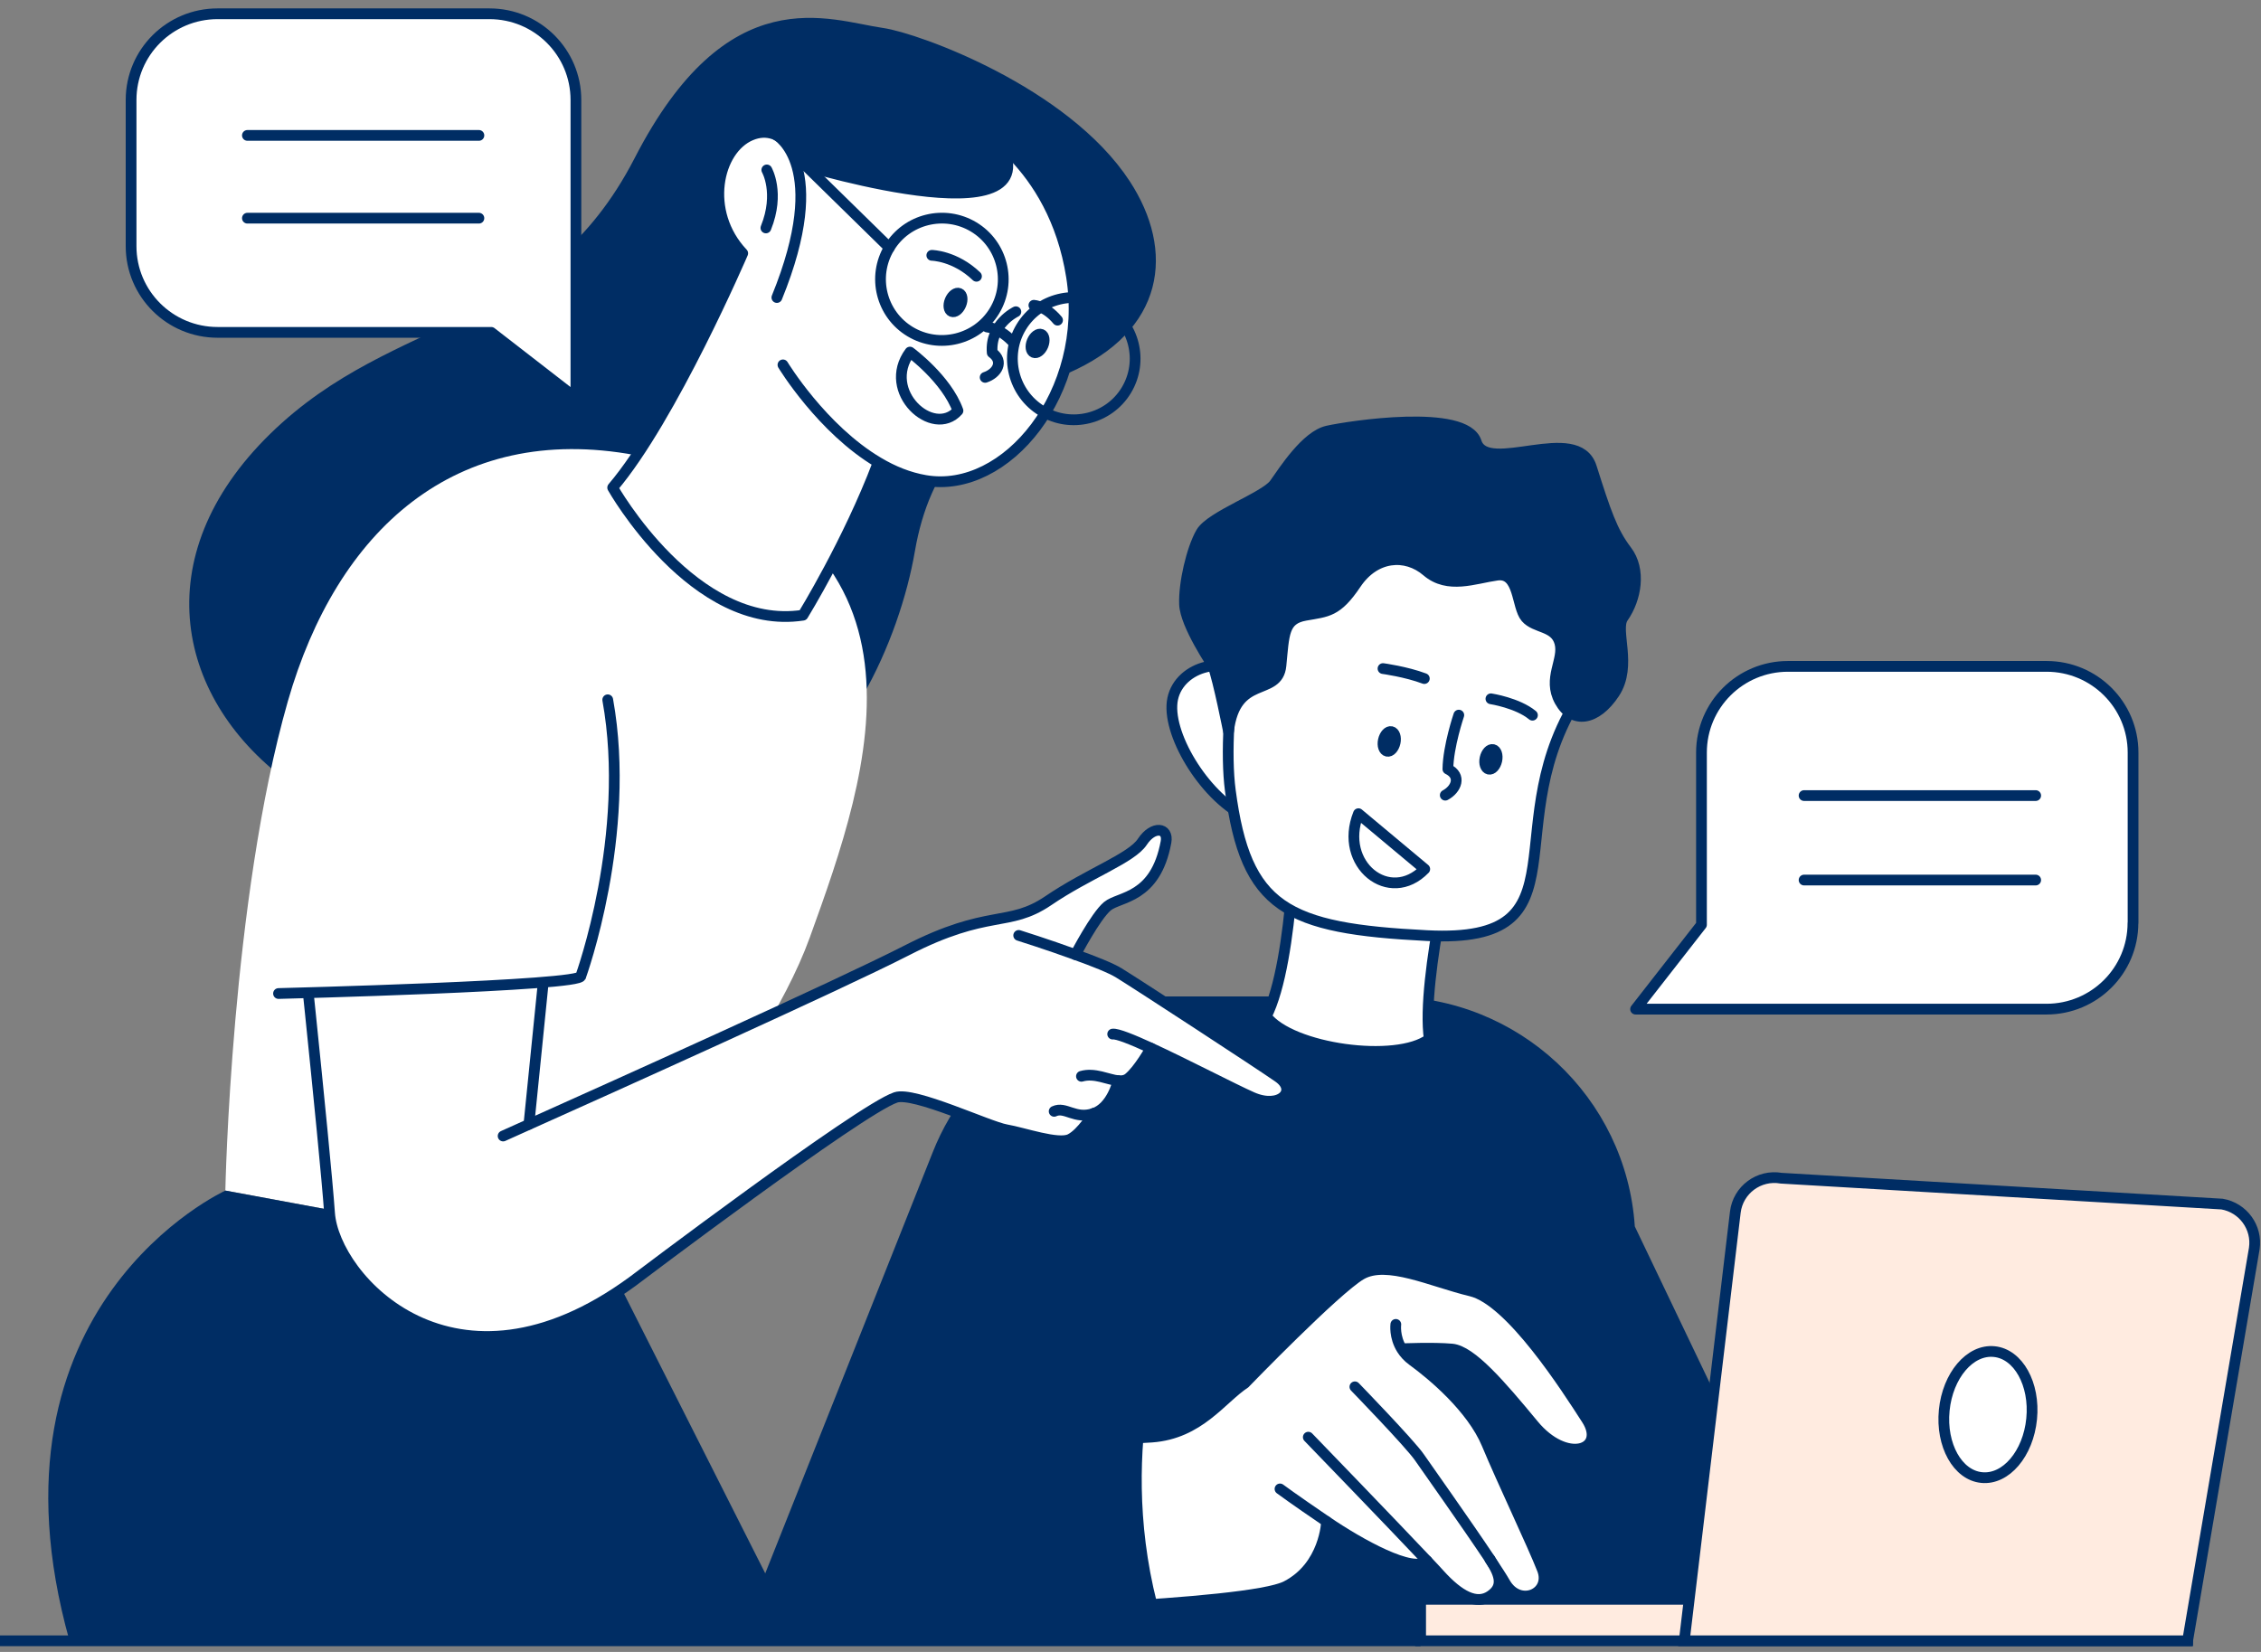 <svg width="130" height="95" viewBox="0 0 130 95" fill="none" xmlns="http://www.w3.org/2000/svg">
<rect x="0" y="0" width="130" height="95" fill="#808080" stroke="none"/>
<g clip-path="url(#clip0_8917_8397)">
<path fill-rule="evenodd" clip-rule="evenodd" d="M42.455 94.359H105.395L93.996 70.53C93.502 63.089 87.297 57.304 79.814 57.304H66.846C61.018 57.304 55.778 60.848 53.634 66.251L42.455 94.365V94.359Z" fill="#002D64"/>
<path fill-rule="evenodd" clip-rule="evenodd" d="M72.807 58.451C74.23 60.333 80.29 61.173 82.178 59.754C81.679 56.245 83.875 47.616 83.875 47.616L74.503 46.313C74.503 46.313 74.451 55.225 72.807 58.451Z" fill="white" stroke="#002D64" stroke-width="0.618" stroke-linecap="round" stroke-linejoin="round"/>
<path fill-rule="evenodd" clip-rule="evenodd" d="M72.034 39.132C70.616 37.569 67.833 38.269 67.426 40.186C67.02 42.103 69.193 45.733 71.534 46.909C73.876 48.079 72.028 39.132 72.028 39.132H72.034Z" fill="white" stroke="#002D64" stroke-width="0.618" stroke-linecap="round" stroke-linejoin="round"/>
<path fill-rule="evenodd" clip-rule="evenodd" d="M90.988 39.74C85.8 47.361 91.552 54.287 82.052 53.806C73.936 53.395 71.635 52.231 70.74 45.462C70.194 41.327 71.519 32.456 73.715 30.788C75.911 29.12 81.175 26.977 85.137 29.763C89.1 32.548 93.847 35.542 90.988 39.74Z" fill="white" stroke="#002D64" stroke-width="0.618" stroke-linecap="round" stroke-linejoin="round"/>
<path d="M79.518 38.449C79.518 38.449 80.848 38.629 81.894 39.023" stroke="#002D64" stroke-width="0.618" stroke-miterlimit="10" stroke-linecap="round"/>
<path d="M85.723 40.187C85.723 40.187 87.257 40.424 88.111 41.13" stroke="#002D64" stroke-width="0.618" stroke-miterlimit="10" stroke-linecap="round"/>
<path fill-rule="evenodd" clip-rule="evenodd" d="M79.54 42.566C79.47 42.879 79.569 43.163 79.755 43.203C79.941 43.244 80.144 43.024 80.214 42.711C80.284 42.398 80.185 42.115 79.999 42.074C79.813 42.034 79.61 42.254 79.54 42.566Z" fill="#002D64" stroke="#002D64" stroke-width="0.618" stroke-linecap="round" stroke-linejoin="round"/>
<path fill-rule="evenodd" clip-rule="evenodd" d="M85.386 43.597C85.316 43.91 85.415 44.194 85.601 44.234C85.787 44.275 85.99 44.055 86.06 43.742C86.129 43.429 86.031 43.145 85.845 43.105C85.659 43.064 85.455 43.284 85.386 43.597Z" fill="#002D64" stroke="#002D64" stroke-width="0.618" stroke-linecap="round" stroke-linejoin="round"/>
<path d="M83.876 41.125C83.876 41.125 83.266 42.92 83.249 44.229C84.045 44.617 83.743 45.387 83.098 45.729" stroke="#002D64" stroke-width="0.618" stroke-linecap="round" stroke-linejoin="round"/>
<path fill-rule="evenodd" clip-rule="evenodd" d="M78.106 46.794C76.944 49.712 79.896 52.064 81.918 49.979L78.106 46.794Z" fill="white" stroke="#002D64" stroke-width="0.618" stroke-linecap="round" stroke-linejoin="round"/>
<path d="M81.681 94.359H125.785V91.974H81.681V94.359Z" fill="#FFEBE0" stroke="#002D64" stroke-width="0.618" stroke-miterlimit="10"/>
<path d="M96.84 94.359H125.78L129.614 71.799C129.794 70.588 128.969 69.453 127.761 69.245L102.418 67.757C101.133 67.531 99.925 68.428 99.774 69.72L96.84 94.359Z" fill="#FFEBE0" stroke="#002D64" stroke-width="0.618" stroke-miterlimit="10"/>
<path d="M111.787 81.104C111.59 83.102 112.554 84.839 113.943 84.972C115.332 85.111 116.616 83.6 116.813 81.596C117.011 79.599 116.046 77.861 114.658 77.728C113.269 77.589 111.985 79.1 111.787 81.104Z" fill="white" stroke="#002D64" stroke-width="0.618" stroke-miterlimit="10"/>
<path d="M80.597 77.583L80.632 77.566C80.632 77.566 82.375 77.485 83.485 77.583C84.594 77.687 86.273 79.639 88.168 81.932C90.056 84.225 92.391 83.42 91.229 81.619C90.067 79.818 86.849 74.78 84.571 74.242C82.299 73.697 79.737 72.441 78.267 73.292C76.797 74.143 71.574 79.546 71.574 79.546C70.214 80.45 68.954 82.442 66.229 82.644C63.498 82.853 54.98 82.644 54.98 82.644V92.784C54.98 92.784 71.719 92.367 73.956 91.22C76.193 90.068 76.274 87.497 76.274 87.497C78.174 88.788 81.3 90.537 82.049 89.761C82.363 90.097 82.613 90.358 82.764 90.531C83.915 91.811 84.908 92.309 85.687 91.776C86.442 91.261 86.273 90.612 85.698 89.715C86.064 90.271 86.366 90.734 86.546 91.041C87.377 92.471 89.231 91.643 88.685 90.253C88.138 88.858 86.366 85.134 85.501 83.049C84.635 80.971 82.358 79.066 81.225 78.243C80.946 78.046 80.748 77.815 80.603 77.583H80.597Z" fill="white"/>
<path d="M80.632 77.566C80.632 77.566 82.375 77.485 83.485 77.583C84.594 77.687 86.273 79.639 88.168 81.932C90.056 84.225 92.391 83.42 91.229 81.619C90.067 79.818 86.849 74.78 84.571 74.242C82.299 73.697 79.737 72.441 78.267 73.292C76.797 74.143 71.574 79.546 71.574 79.546C70.214 80.45 68.954 82.442 66.229 82.644C63.498 82.853 54.98 82.644 54.98 82.644V92.784C54.98 92.784 71.719 92.367 73.956 91.22C76.193 90.068 76.274 87.497 76.274 87.497" stroke="#002D64" stroke-width="0.618" stroke-miterlimit="10" stroke-linecap="round"/>
<path d="M85.659 89.651C84.288 87.595 82.028 84.416 81.615 83.814C81.086 83.038 77.902 79.754 77.902 79.754" stroke="#002D64" stroke-width="0.618" stroke-miterlimit="10" stroke-linecap="round"/>
<path d="M80.255 76.164C80.255 76.164 80.157 76.876 80.598 77.583C80.744 77.814 80.941 78.04 81.22 78.243C82.353 79.065 84.63 80.97 85.496 83.049C86.362 85.134 88.14 88.863 88.68 90.253C89.226 91.643 87.373 92.471 86.542 91.041C86.368 90.734 86.066 90.27 85.694 89.715" stroke="#002D64" stroke-width="0.618" stroke-miterlimit="10" stroke-linecap="round"/>
<path d="M85.657 89.651C85.657 89.651 85.687 89.692 85.698 89.715C86.273 90.612 86.448 91.261 85.687 91.776C84.908 92.303 83.92 91.811 82.764 90.531C82.613 90.357 82.363 90.097 82.049 89.761C80.016 87.607 75.223 82.65 75.223 82.65" stroke="#002D64" stroke-width="0.618" stroke-miterlimit="10" stroke-linecap="round"/>
<path d="M82.049 89.761C81.3 90.537 78.174 88.794 76.274 87.497C74.374 86.206 73.596 85.626 73.596 85.626" stroke="#002D64" stroke-width="0.618" stroke-miterlimit="10" stroke-linecap="round"/>
<path d="M50.465 93.936C50.441 93.578 50.424 93.213 50.424 92.842C50.424 83.704 57.861 76.292 67.029 76.292C67.029 76.292 63.915 84.353 67.029 93.931H50.465V93.936Z" fill="#002D64"/>
<path fill-rule="evenodd" clip-rule="evenodd" d="M93.322 35.513C92.811 36.231 93.869 38.275 92.823 39.862C91.777 41.449 90.417 41.645 89.685 40.325C88.959 39.005 89.958 37.963 89.685 36.967C89.412 35.971 88.279 36.15 87.733 35.519C87.187 34.888 87.379 32.896 86.077 33.075C84.782 33.255 83.254 33.892 82.039 32.849C80.825 31.807 79.059 31.946 77.966 33.573C76.874 35.2 76.328 35.16 75.056 35.386C73.783 35.611 73.83 36.469 73.65 38.281C73.469 40.094 71.029 38.739 70.634 42.062C70.634 42.062 70.059 39.138 69.739 38.281C69.739 38.281 68.147 35.93 68.107 34.749C68.06 33.573 68.513 31.581 69.06 30.631C69.606 29.682 72.737 28.593 73.284 27.823C73.83 27.053 75.102 25.061 76.328 24.788C77.554 24.516 84.259 23.474 84.88 25.42C85.502 27.365 90.685 24.291 91.498 26.867C92.317 29.45 92.695 30.579 93.526 31.668C94.357 32.757 94.084 34.43 93.317 35.519L93.322 35.513Z" fill="#002D64" stroke="#002D64" stroke-width="0.618" stroke-linecap="round" stroke-linejoin="round"/>
<path d="M81.678 94.359H0" stroke="#002D64" stroke-width="0.618" stroke-miterlimit="10"/>
<path d="M50.734 1.915C52.727 2.204 61.216 5.268 64.696 10.589C67.218 14.452 66.695 18.841 61.257 21.192C55.812 23.544 53.157 26.676 52.297 31.656C51.443 36.636 48.254 43.968 43.013 45.913C37.772 47.865 21.754 48.311 16.932 44.842C10.465 40.198 8.641 32.114 15.758 25.165C22.875 18.216 31.503 19.449 36.767 9.229C42.025 -0.986 47.603 1.469 50.734 1.915Z" fill="#002D64" stroke="#002D64" stroke-width="0.618" stroke-miterlimit="10" stroke-linecap="round"/>
<path d="M12.963 68.468L34.001 72.366C34.001 72.366 43.727 61.745 46.557 53.922C50.014 44.367 54.877 30.649 36.523 26.172C26.163 24.256 19.36 30.516 16.548 40.337C13.288 51.733 12.957 68.468 12.957 68.468H12.963Z" fill="white"/>
<path d="M43.181 7.775C41.246 8.585 40.444 12.164 42.71 14.567C42.71 14.567 38.631 24.053 35.232 28.043C35.232 28.043 39.898 36.335 46.173 35.379C46.173 35.379 48.776 31.152 50.484 26.641L50.507 26.601C51.344 27.099 52.25 27.469 53.203 27.631C57.857 28.43 62.656 22.559 61.604 15.911C60.559 9.269 55.748 7.016 55.748 7.016C52.395 4.428 48.23 7.798 46.15 9.489C46.15 9.489 45.109 6.958 43.169 7.775H43.181Z" fill="white"/>
<path d="M45.017 20.983C45.017 20.983 47.253 24.678 50.513 26.601C51.349 27.099 52.256 27.469 53.209 27.631C57.862 28.43 62.662 22.559 61.61 15.911C60.564 9.269 55.754 7.016 55.754 7.016C52.401 4.428 48.235 7.798 46.155 9.489C46.155 9.489 45.115 6.958 43.175 7.775C41.24 8.585 40.438 12.164 42.704 14.567C42.704 14.567 38.625 24.053 35.227 28.043C35.227 28.043 39.892 36.335 46.167 35.379C46.167 35.379 48.77 31.152 50.478 26.641" stroke="#002D64" stroke-width="0.618" stroke-linecap="round" stroke-linejoin="round"/>
<path d="M44.089 9.772C44.089 9.772 44.85 11.093 44.037 13.108" stroke="#002D64" stroke-width="0.618" stroke-linecap="round" stroke-linejoin="round"/>
<path d="M46.16 9.489C46.16 9.489 61.743 14.244 57.072 7.434L51.529 3.942L45.957 6.449L46.16 9.484V9.489Z" fill="#002D64" stroke="#002D64" stroke-width="0.618" stroke-miterlimit="10" stroke-linecap="round"/>
<path d="M53.576 14.684C53.576 14.684 54.907 14.701 56.144 15.888" stroke="#002D64" stroke-width="0.618" stroke-miterlimit="10" stroke-linecap="round"/>
<path d="M59.445 17.556C59.445 17.556 60.108 17.585 60.805 18.413" stroke="#002D64" stroke-width="0.618" stroke-miterlimit="10" stroke-linecap="round"/>
<path fill-rule="evenodd" clip-rule="evenodd" d="M54.627 17.267C54.505 17.556 54.552 17.846 54.72 17.915C54.895 17.985 55.127 17.811 55.249 17.521C55.371 17.232 55.325 16.942 55.156 16.873C54.987 16.803 54.749 16.977 54.627 17.267Z" fill="#002D64" stroke="#002D64" stroke-width="0.618" stroke-linecap="round" stroke-linejoin="round"/>
<path fill-rule="evenodd" clip-rule="evenodd" d="M59.346 19.623C59.224 19.913 59.27 20.202 59.439 20.271C59.608 20.341 59.846 20.167 59.968 19.878C60.09 19.588 60.043 19.299 59.875 19.229C59.706 19.16 59.468 19.333 59.346 19.623Z" fill="#002D64" stroke="#002D64" stroke-width="0.618" stroke-linecap="round" stroke-linejoin="round"/>
<path d="M58.409 17.927C58.409 17.927 56.91 18.639 57.049 20.284C57.746 20.793 57.322 21.482 56.643 21.702" stroke="#002D64" stroke-width="0.618" stroke-linecap="round" stroke-linejoin="round"/>
<path fill-rule="evenodd" clip-rule="evenodd" d="M55.08 23.619C53.65 25.229 50.641 22.513 52.32 20.248C52.32 20.248 54.423 21.789 55.08 23.619Z" fill="white" stroke="#002D64" stroke-width="0.618" stroke-linecap="round" stroke-linejoin="round"/>
<path d="M51.134 14.243C52.139 12.582 54.312 12.049 55.98 13.05C57.647 14.052 58.182 16.218 57.177 17.88C56.172 19.542 53.999 20.075 52.331 19.073C50.664 18.071 50.129 15.905 51.134 14.243Z" stroke="#002D64" stroke-width="0.618" stroke-miterlimit="10" stroke-linecap="round"/>
<path d="M58.716 18.807C59.721 17.145 61.894 16.612 63.562 17.614C65.229 18.616 65.764 20.782 64.759 22.444C63.754 24.105 61.581 24.638 59.913 23.636C58.246 22.635 57.711 20.469 58.716 18.807Z" stroke="#002D64" stroke-width="0.618" stroke-miterlimit="10" stroke-linecap="round"/>
<path d="M51.134 14.243L46.23 9.437" stroke="#002D64" stroke-width="0.618" stroke-miterlimit="10" stroke-linecap="round"/>
<path fill-rule="evenodd" clip-rule="evenodd" d="M56.758 18.807C56.758 18.807 57.542 18.87 58.297 19.733L56.758 18.807Z" fill="#002D64"/>
<path d="M56.758 18.807C56.758 18.807 57.542 18.87 58.297 19.733" stroke="#002D64" stroke-width="0.618" stroke-linecap="round" stroke-linejoin="round"/>
<path d="M44.668 7.787C44.668 7.787 47.765 9.507 44.668 17.11" stroke="#002D64" stroke-width="0.618" stroke-miterlimit="10" stroke-linecap="round"/>
<path d="M12.961 68.469C12.961 68.469 -1.424 75.012 3.996 94.359H45.957L34.941 72.54L12.967 68.469H12.961Z" fill="#002D64"/>
<path d="M64.289 62.151C64.26 62.261 63.917 63.68 62.883 64.033C62.883 64.033 62.198 65.191 61.518 65.527C60.838 65.869 58.863 65.156 57.852 64.983C56.841 64.809 52.547 62.771 51.496 63.124C49.427 63.813 36.366 73.704 36.366 73.704C26.123 81.197 19.209 73.53 18.942 69.772C18.675 66.002 16.92 49.504 16.92 49.504L32.02 48.189C31.945 49.602 30.405 64.67 30.405 64.67C34.885 62.666 48.219 56.673 52.129 54.663C56.852 52.237 57.968 53.372 60.269 51.803C62.569 50.233 65.05 49.371 65.678 48.415C66.305 47.46 67.194 47.599 67.037 48.427C66.433 51.704 64.347 51.548 63.668 52.121C62.982 52.695 61.832 54.907 61.832 54.907C62.877 55.283 63.877 55.677 64.33 55.961C65.48 56.667 72.354 61.155 73.492 61.948C74.637 62.742 73.585 63.813 71.993 63.112C70.953 62.655 68.176 61.207 66.166 60.281C66.166 60.281 65.48 61.52 64.882 62.006C64.713 62.139 64.51 62.168 64.284 62.151H64.289Z" fill="white"/>
<path d="M58.572 53.794C58.572 53.794 60.251 54.321 61.837 54.901C62.883 55.277 63.883 55.671 64.336 55.954C65.486 56.661 72.359 61.149 73.498 61.942C74.643 62.735 73.591 63.807 71.999 63.106C70.959 62.649 68.182 61.201 66.172 60.274C65.097 59.782 64.237 59.435 63.976 59.469" stroke="#002D64" stroke-width="0.618" stroke-linecap="round" stroke-linejoin="round"/>
<path d="M66.171 60.28C66.171 60.28 65.486 61.52 64.887 62.006C64.719 62.139 64.515 62.168 64.289 62.151C63.696 62.087 62.929 61.676 62.18 61.896" stroke="#002D64" stroke-width="0.618" stroke-linecap="round" stroke-linejoin="round"/>
<path d="M64.289 62.145C64.26 62.26 63.917 63.679 62.883 64.032C61.808 64.397 61.256 63.604 60.611 63.911" stroke="#002D64" stroke-width="0.618" stroke-linecap="round" stroke-linejoin="round"/>
<path d="M30.411 64.658C30.411 64.658 31.951 49.591 32.026 48.178L16.926 49.492C16.926 49.492 18.686 65.996 18.948 69.76C19.215 73.518 26.129 81.191 36.372 73.692C36.372 73.692 49.433 63.807 51.501 63.112C52.553 62.759 56.841 64.797 57.858 64.971C58.863 65.145 60.844 65.851 61.524 65.515C62.203 65.18 62.889 64.021 62.889 64.021" stroke="#002D64" stroke-width="0.618" stroke-linecap="round" stroke-linejoin="round"/>
<path d="M61.836 54.901C61.836 54.901 62.986 52.688 63.672 52.115C64.357 51.542 66.437 51.698 67.042 48.421C67.193 47.593 66.31 47.459 65.682 48.409C65.055 49.364 62.58 50.227 60.273 51.797C57.972 53.36 56.857 52.231 52.133 54.657C48.223 56.661 34.895 62.654 30.409 64.664C29.474 65.087 28.928 65.33 28.928 65.33" stroke="#002D64" stroke-width="0.618" stroke-linecap="round" stroke-linejoin="round"/>
<path d="M25.739 33.585C25.739 33.585 20.202 35.183 17.918 39.746C15.42 44.744 16.012 57.136 16.012 57.136C16.012 57.136 33.571 56.696 33.396 56.129C33.396 56.129 36.342 48.004 34.942 40.244C33.727 33.51 25.739 33.579 25.739 33.579V33.585Z" fill="white"/>
<path d="M16.014 57.136C16.014 57.136 33.572 56.696 33.397 56.128C33.397 56.128 36.343 48.004 34.943 40.244" stroke="#002D64" stroke-width="0.618" stroke-linecap="round" stroke-linejoin="round"/>
<path d="M28.14 0.792H12.511C9.762 0.792 7.537 3.009 7.537 5.748V14.157C7.537 16.896 9.762 19.114 12.511 19.114H28.14C28.174 19.114 28.209 19.114 28.244 19.114L33.113 22.889V5.748C33.113 3.009 30.888 0.792 28.14 0.792Z" fill="white" stroke="#002D64" stroke-width="0.618" stroke-linecap="round" stroke-linejoin="round"/>
<path d="M27.535 7.787H14.225" stroke="#002D64" stroke-width="0.618" stroke-linecap="round" stroke-linejoin="round"/>
<path d="M27.535 12.547H14.225" stroke="#002D64" stroke-width="0.618" stroke-linecap="round" stroke-linejoin="round"/>
<path d="M122.644 53.077V43.279C122.644 40.54 120.419 38.322 117.671 38.322H102.803C100.054 38.322 97.829 40.54 97.829 43.279V53.077C97.829 53.111 97.829 53.146 97.829 53.181L94.041 58.034H117.665C120.413 58.034 122.638 55.816 122.638 53.077H122.644Z" fill="white" stroke="#002D64" stroke-width="0.618" stroke-linecap="round" stroke-linejoin="round"/>
<path d="M117.045 45.752H103.729" stroke="#002D64" stroke-width="0.618" stroke-linecap="round" stroke-linejoin="round"/>
<path d="M117.045 50.61H103.729" stroke="#002D64" stroke-width="0.618" stroke-linecap="round" stroke-linejoin="round"/>
</g>
<defs>
<clipPath id="clip0_8917_8397">
<rect width="130" height="94.286" fill="white" transform="translate(0 0.433)"/>
</clipPath>
</defs>
</svg>
